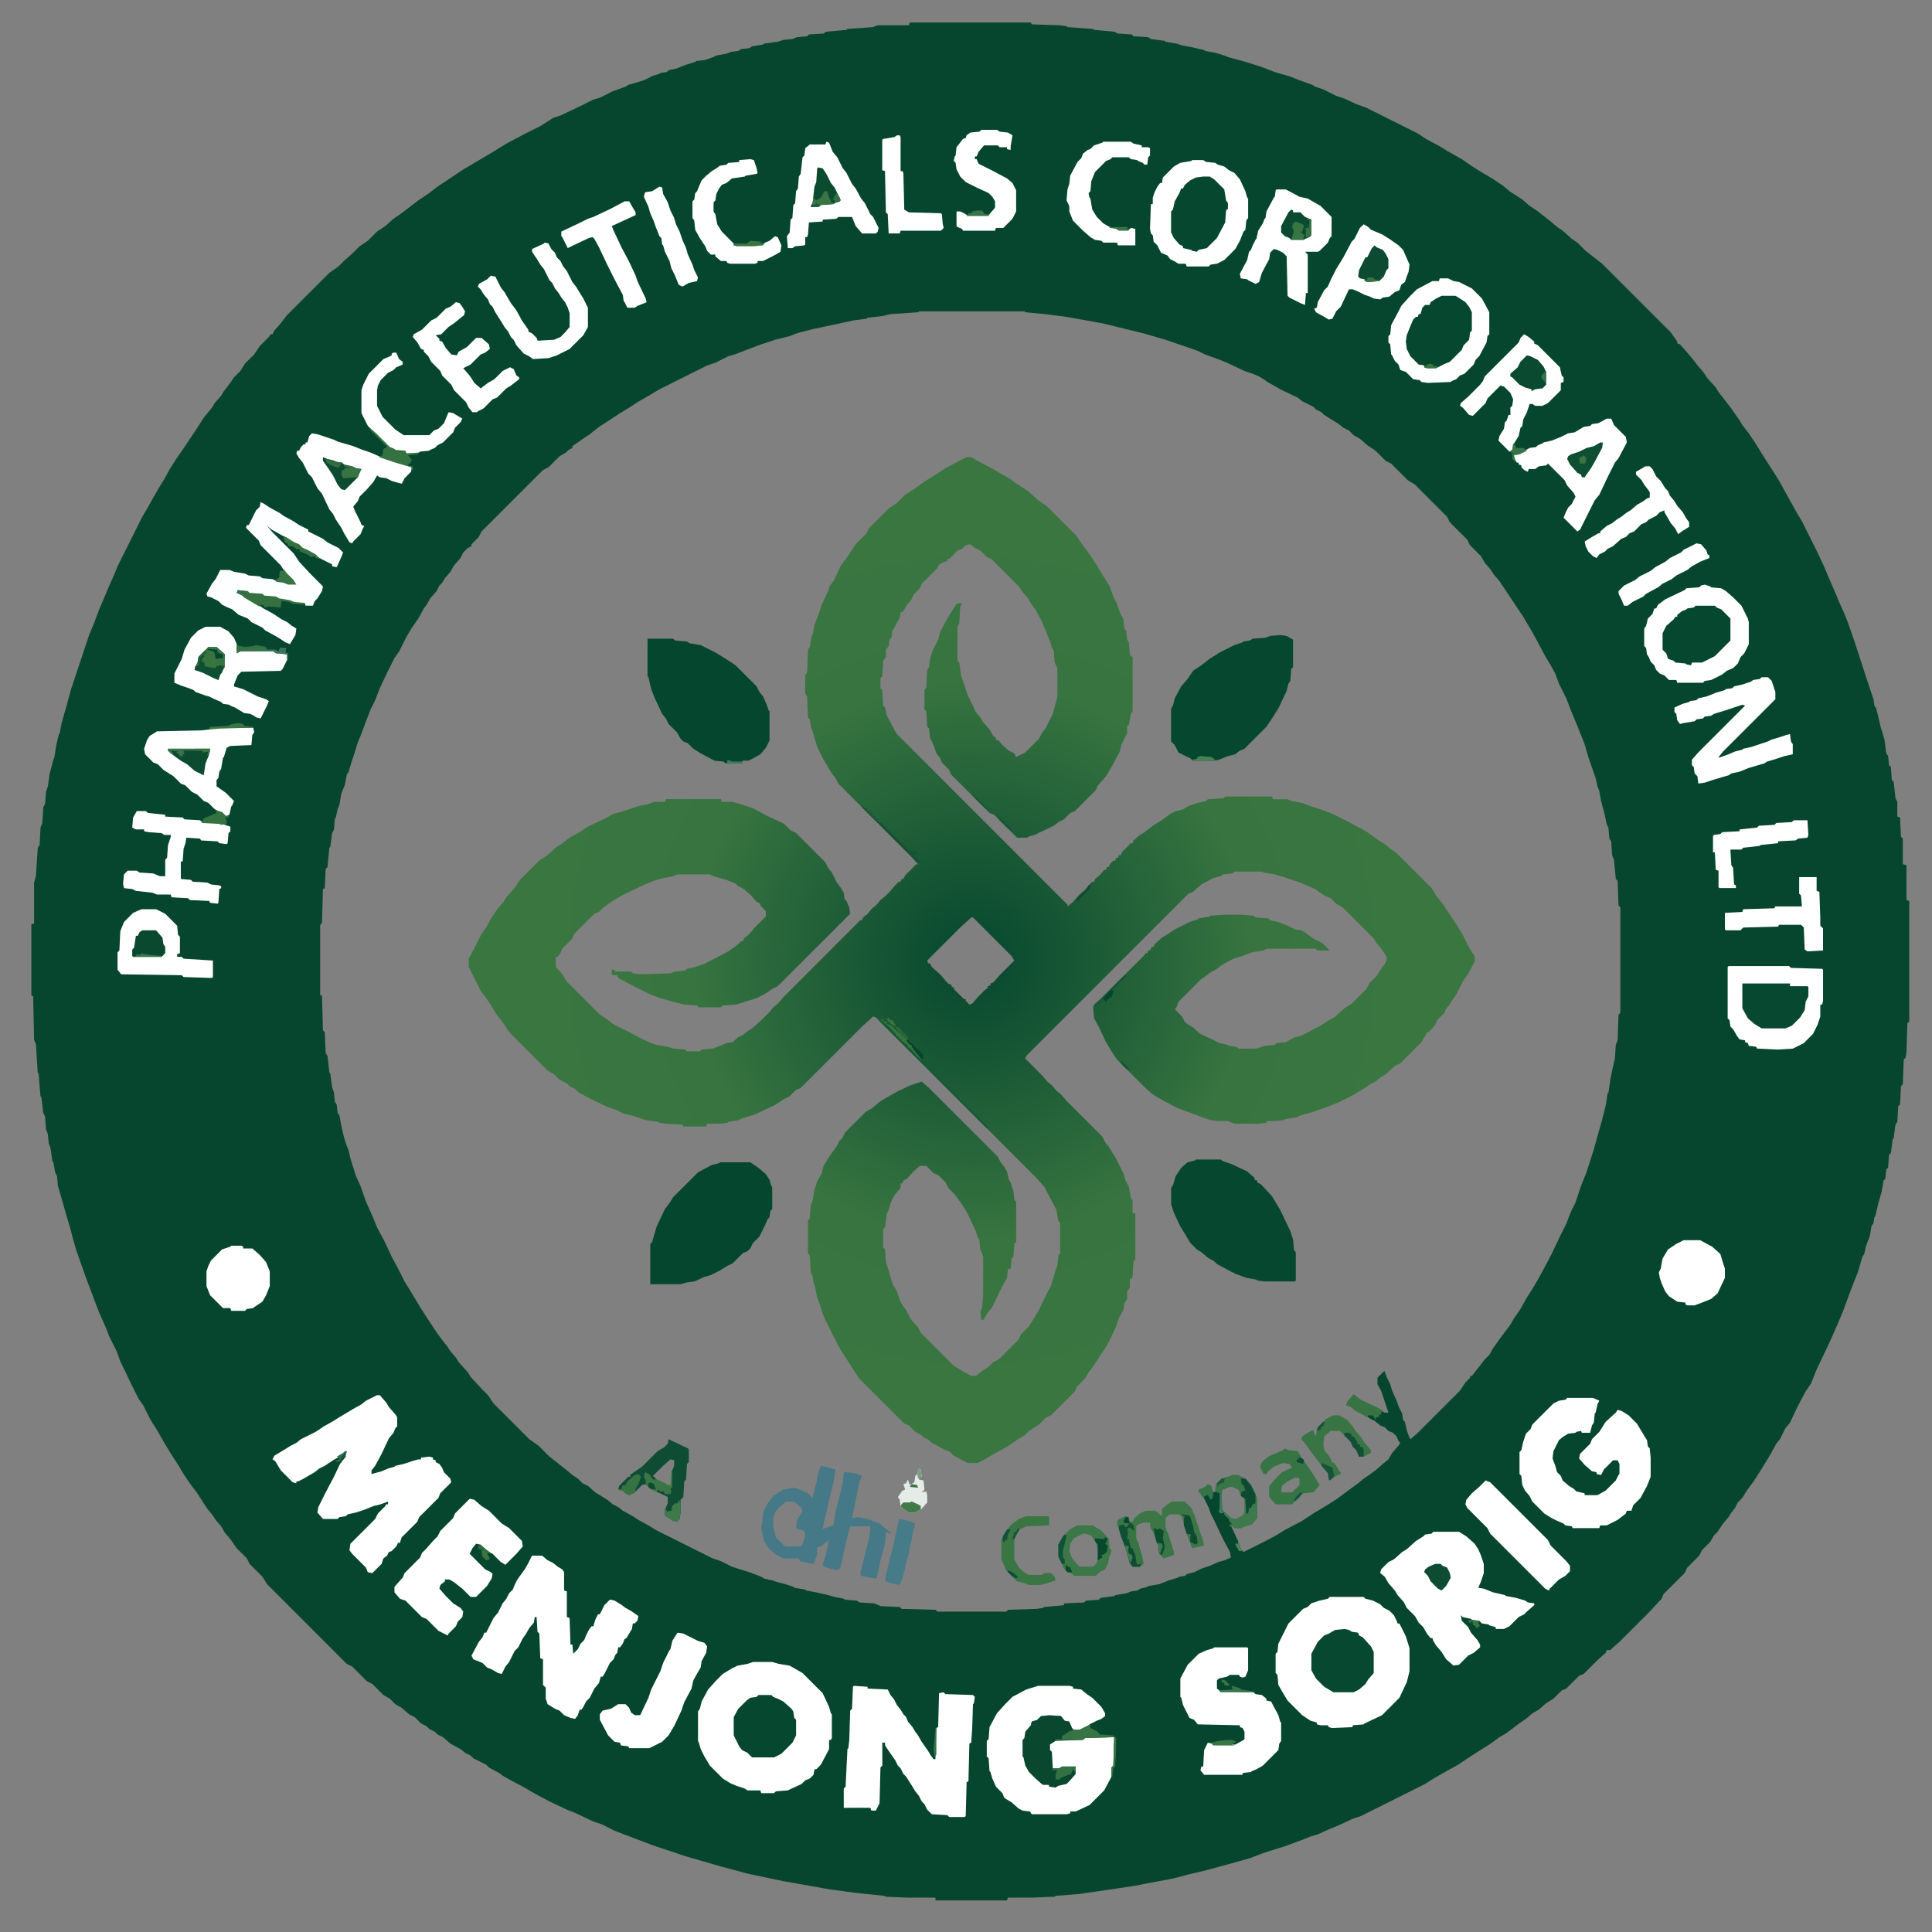 <svg xmlns="http://www.w3.org/2000/svg" xmlns:xlink="http://www.w3.org/1999/xlink" id="Layer_1" data-name="Layer 1" width="100" height="100" viewBox="0 0 100 100"><rect x="0" y="0" width="100" height="100" fill="#808080" stroke="none"/><defs><style>.cls-1{fill:#06462e;}.cls-2{fill:url(#radial-gradient);}.cls-3{fill:#fff;}.cls-4{fill:#06472f;}.cls-5{fill:#05462f;}.cls-6{fill:#fdfeff;}.cls-7{fill:#457987;}.cls-8{fill:#074830;}.cls-9{fill:#09482f;}.cls-10{fill:#074831;}.cls-11{fill:#0f4c34;}.cls-12{fill:#3c7646;}.cls-13{fill:#377443;}.cls-14{fill:#397444;}.cls-15{fill:#3b7747;}.cls-16{fill:#397644;}.cls-17{fill:#467b88;}.cls-18{fill:#3a7547;}.cls-19{fill:#0a4a31;}.cls-20{fill:#0d4a32;}.cls-21{fill:#0a4930;}.cls-22{fill:#e5ebe6;}.cls-23{fill:#377440;}.cls-24{fill:#0b4c31;}.cls-25{fill:#0d4b31;}.cls-26{fill:#0e4e33;}.cls-27{fill:#0d4b32;}.cls-28{fill:#347040;}.cls-29{fill:#377343;}.cls-30{fill:#357241;}.cls-31{fill:#3e784d;}.cls-32{fill:#195835;}.cls-33{fill:#104f34;}.cls-34{fill:#3a7645;}.cls-35{fill:#387543;}.cls-36{fill:#367242;}.cls-37{fill:#38753f;}.cls-38{fill:#397546;}.cls-39{fill:#3e794b;}.cls-40{fill:#357240;}.cls-41{fill:#07482f;}.cls-42{fill:#145233;}.cls-43{fill:#377441;}.cls-44{fill:#377543;}.cls-45{fill:#337145;}.cls-46{fill:#387545;}.cls-47{fill:#3f7a48;}.cls-48{fill:#124f36;}.cls-49{fill:#347141;}.cls-50{fill:#377348;}.cls-51{fill:#115138;}.cls-52{fill:#38744b;}.cls-53{fill:#175735;}.cls-54{fill:#0d4c34;}.cls-55{fill:#387541;}.cls-56{fill:#165439;}.cls-57{fill:#3b755e;}.cls-58{fill:#3a7550;}.cls-59{fill:#316e3f;}.cls-60{fill:#03452e;}.cls-61{fill:#2f6c43;}.cls-62{fill:#357142;}.cls-63{fill:#4a8152;}.cls-64{fill:#3b7648;}.cls-65{fill:#387549;}.cls-66{fill:#135238;}.cls-67{fill:#367445;}.cls-68{fill:#2a673a;}.cls-69{fill:#427b4d;}.cls-70{fill:#175634;}.cls-71{fill:#0b4c30;}.cls-72{fill:#195935;}.cls-73{fill:#337045;}.cls-74{fill:#3e775f;}.cls-75{fill:#0c4b34;}.cls-76{fill:#0f4b34;}.cls-77{fill:#79a17f;}.cls-78{fill:#104e39;}.cls-79{fill:#0a492f;}.cls-80{fill:#37744c;}.cls-81{fill:#185738;}.cls-82{fill:#306d4d;}.cls-83{fill:#437a5a;}.cls-84{fill:#377542;}.cls-85{fill:#4b8255;}.cls-86{fill:#3f794f;}.cls-87{fill:#145239;}.cls-88{fill:#25633e;}.cls-89{fill:#165636;}.cls-90{fill:#316e4e;}.cls-91{fill:#1a593f;}.cls-92{fill:#145534;}.cls-93{fill:#15533e;}</style><radialGradient id="radial-gradient" cx="50.293" cy="49.694" r="26.032" gradientUnits="userSpaceOnUse"><stop offset="0" stop-color="#06462e"></stop><stop offset="0.556" stop-color="#377440"></stop><stop offset="0.885" stop-color="#397640"></stop></radialGradient></defs><path class="cls-1" d="M47.09,1.166h6.265l.047.095,1.471.047.332.048.048.048,1.329.095.047.047,1.044.095.19.095.712.047.095.095.759.047.142.095.712.095.047.047.57.095.285.095.522.095.617.142.047.047.522.095.475.142.237.095.712.19.617.19.427.142.617.237.807.237.475.19.664.237.142.095.427.142.664.332.427.142.617.285.522.19,2.658,1.329.427.285.712.38.38.237.759.427.475.332.522.332.57.332.57.38.332.285.664.427.38.332.427.285.237.19.427.332.332.285.285.19.475.427.285.19.427.427.854.664,3.56,3.56.332.475v.095l.142.047.332.38.285.332.332.427.285.332.19.285.427.475.142.237.664.854.427.617.142.237.332.427.38.57.38.617.427.664.332.522.19.332.285.522.475.854.285.475.759,1.519.38.807.237.57.332.759.237.57.237.522.19.475.332.949.617,1.898.38,1.139.047.332.095.142.095.38.142.617.095.285.095.332.095.712.095.142.048.475.095.095.048.664.095.095.095.854.095.19v.759l.142.047.048.997.095.095v1.329l.19.048v1.804l.142.047v6.265l-.095.048-.048,1.471-.047.332-.095.095-.048,1.281-.095.095-.048.949-.095.095-.048.807-.095.142-.095.712-.048.047-.095.712-.095.095-.048.664-.095.095-.047.475-.095.095-.095.57-.19.664-.142.617-.048.047-.047.332-.095.095-.095.57-.19.475-.095.427-.095.142-.237.807-.19.475-.237.617-.332.902-.237.57-.332.759-.237.522-.57,1.187-.285.712-.285.427-.427.807-.38.807-.237.285-.285.57-.19.237-.285.522-.285.475-.237.38-.332.522-.38.522-.237.38-.237.237-.142.285-.19.237-.142.237-.285.332-.285.427-.19.19-.19.332-.427.427-.142.285-.617.617-.142.285-1.092,1.092-.095.237-.664.712L83.824,84.981l-.38.332-.095.095h-.19l-.047.142-.38.332-.759.759-.237.095-.664.664-.237.095-.427.427-.38.237-.38.332-.332.19-.332.285-.285.19-.759.57-.332.19-.522.38-.38.237-.522.332-.712.475-.427.237-.759.427-.522.332L70.44,93.998l-.427.142-.712.332-.57.237-.522.237-.332.095-.475.19-.902.332-.759.237-.427.142-.617.237-1.187.332-1.044.285-.997.237-.712.19L59.24,97.51l-.475.095-.949.142-1.946.285-1.234.095-.048.047-1.234.048H52.168l-.047.142H48.419v-.142H47.042l-1.187-.048-.095-.047-1.376-.142-1.424-.19-2.42-.427-1.804-.38-1.424-.38-1.804-.522-1.709-.57-1.376-.522-.617-.237-.664-.332-.427-.142-.902-.427-.475-.19-.902-.427-.712-.38-.332-.19-.237-.142L26.35,92.1l-.332-.19-.19-.142-.522-.285-.142-.142-.664-.332-.142-.142-.285-.142-.237-.19-.522-.285-.38-.332-.285-.142-.142-.142-.285-.142-.142-.142-.285-.142-.332-.332-.285-.142-.38-.332-.332-.19-.285-.285-.332-.19-.57-.57-.285-.142-.759-.759-.285-.142L13.82,81.991l-.237-.38-.664-.664-.142-.285-.522-.522-.332-.475-.285-.332-.19-.332-.285-.332-.19-.285-.237-.285-.19-.285-.332-.522-.427-.57-.285-.427-.285-.475-.427-.664-.285-.475-.38-.664-.332-.522-.38-.759-.237-.332-.38-.759L6.226,70.458l-.19-.522-.38-.759-.142-.38-.38-.854-.237-.617L4.47,66.187l-.522-1.471-.19-.664-.095-.38-.237-.807-.38-1.329-.047-.142-.048-.522-.095-.19-.095-.522-.048-.047-.095-.664-.095-.285-.048-.475-.095-.237-.048-.664-.095-.19-.095-.807-.048-.047-.095-1.187-.048-.048L1.86,54.037l-.095-.19-.048-2.278-.095-.048V47.819h.142V45.684l.095-.332L1.955,43.88l.095-.142.047-.902.095-.237L2.24,41.792l.095-.19.048-.617L2.477,40.7l.095-.664.19-.712.047-.095.095-.617.142-.617.048-.048.095-.522.285-.997.19-.712.949-2.848L4.85,32.3l.285-.759.285-.664.237-.57.237-.522.19-.475,1.281-2.563.285-.475.285-.522.332-.57.237-.38.285-.522.332-.522.427-.617.57-.854.427-.664.427-.522.142-.237.332-.38.142-.237.332-.427.19-.285.332-.332.237-.38.475-.475.285-.427.475-.475.095-.142h.095l.095-.19.332-.38.332-.427,2.183-2.183.475-.332.332-.332.38-.332.38-.38.427-.285.475-.475.427-.285.427-.38.285-.19.38-.285.617-.475.57-.38.427-.332,1.282-.854L24.641,8.38l.807-.475.38-.237.475-.285.902-.475.759-.38.522-.332.142-.095.427-.142,1.092-.522.57-.285.332-.095.664-.332.664-.237.142-.095.332-.095.475-.142.475-.237.332-.095.048-.047.332-.048.095-.095.427-.095.475-.19.475-.142.047-.048.427-.048.427-.142.19-.095.522-.095.237-.095.38-.048.142-.095.427-.048L38.926,2.4l.57-.095.048-.048.712-.095.285-.095.475-.048.237-.095.522-.047.095-.095.759-.047.142-.095,1.044-.095.048-.047,1.329-.095.237-.095h1.614Zm.475,14.95-.048.047-1.424.095-.38.095-.807.095-.047.047-.712.095-.427.095-1.566.332-.759.19-.285.095-.237.095-.759.19-.712.237-.759.285-.617.237-.332.095-.664.332-.427.142L34.133,20.15l-.475.285-.664.38-.427.285-.475.285-.427.285-.664.427-.475.38-.285.19-.617.427v.095l-.19.095-.142.142-.332.19-.57.57-.285.142-3.18,3.18-.142.285-.38.38v.095l-.19.095-.237.237-.142.285-.332.38-.19.332-.285.332-.142.237-.142.142-.142.285-.332.38-.19.332-.142.19-.285.522-.332.475-.285.475-.38.759-.237.332-.38.759-.38.807-.237.617-.237.475-.237.617-.285.759-.142.332-.19.617-.142.427-.142.475-.095.142-.095.522-.19.475-.095.57-.095.237-.095.427-.047.048-.048.57-.095.19-.095.712-.048.047-.095.997-.095.095-.048.997-.095.047-.048,1.756-.095.095v3.654h.095l.048,1.804.095.095.048,1.091.095.142.095.854.048.048.095.712.095.285.048.475.095.142.048.427.095.142.095.522.142.617.142.427.095.237.095.427.285.902.237.522.285.807.38.854.19.475.38.712.38.807.38.712.285.57.38.617.427.712.427.664.475.712.285.38.19.237.19.285.285.332.142.237.475.522.142.237.57.617.332.332.285.427,1.851,1.851.475.332.57.57.427.332.475.38.285.237.285.19.237.237.285.142.38.332.617.38.285.237.285.142.237.19.522.285.285.19.522.285.38.237,2.942,1.471.427.142.57.285.427.142.475.142.617.237.142.095.427.095.285.095.38.095.427.142.048.048.57.095.048.048.522.095.617.142.332.095.475.095.047.048.617.047.142.095.759.047.332.142.997.048.095.095,1.756.047.095.095h3.56l.095-.095,1.471-.047.332-.048.048-.047,1.044-.095v-.095l1.044-.047.095-.095.664-.047.095-.095.712-.095.048-.047.57-.095.237-.095.332-.047.142-.095.38-.095.048-.047.57-.095.475-.19.475-.142.048-.047.332-.048.095-.095.38-.095.38-.19.427-.142.427-.19.332-.095.332-.142-.048-.285-.38-.712-.38-.807-.237-.475-.095-.285-.332-.664-.095-.142H62.04v-.142l.285-.047.19-.19.142.048.142.332.142-.047v-.285l.285-.332.475-.142.048-.048h.332l.38.19.237.285.332.664v1.044l-.237.285-.475.142-.048.047h-.38l-.19-.095.095.19.285.617.142.427.142.142,1.234-.617.522-.285.38-.237.902-.475.57-.38.712-.427.522-.332.57-.427.522-.38.285-.237.285-.19.38-.285.38-.332.237-.19.19-.332.332-.38.095-.142-.095-.095-.095-.237-.19-.19-.237-.095-.19-.19-.237-.095-.285-.237-.285-.142-.142-.142-.57-.285-.237-.19-.237-.048.19-.332.237-.19.332.285.807.38.427.237h.19l-.38-1.139-.19-.332v-.332l.332-.332h.047l.095.285.19.38.095.332.237.522.095.285.19.38.047.332.095.095.095.427.095.285.095.19.38-.332,2.183-2.183.285-.427.237-.237v-.095h.095l.664-.854.237-.237.19-.332.332-.475.57-.759.19-.332.332-.475.285-.522.332-.522L79.6,66.234l.285-.522.427-.807.427-.902.332-.664.237-.617.237-.475.285-.854.285-.712.38-1.187.237-.854.19-.664.19-.759.095-.617.047-.048.095-.664.095-.475.142-.617.047-.712.095-.237.047-1.329.095-.095V46.965l-.095-.095-.047-1.281-.095-.095-.095-.997-.095-.237-.048-.712-.095-.142-.048-.57-.095-.19-.095-.475-.19-.712-.095-.522L82.685,40.7l-.095-.427-.38-1.092-.19-.664-.38-.949-.332-.807-.237-.617-.38-.759-.19-.522-.237-.427L79.98,33.961l-.38-.712-.285-.522-.475-.807-1.234-1.851-.285-.332-.19-.285-.285-.332-.19-.332-.57-.57-.142-.285-.902-.902-.142-.285L73.24,25.086l-.38-.237-.854-.854-.285-.142L71.2,23.33l-.427-.285-.38-.332-.332-.19-.237-.237-.285-.142-.237-.19-.759-.475-.142-.142-.285-.142-.142-.142-.57-.285-.237-.19-.807-.38-.759-.427-.19-.142-.237-.142-.332-.142-.427-.142-.902-.427-.475-.19-.664-.237-.38-.19-1.661-.57-1.139-.332-2.136-.522-1.851-.332-1.092-.142L53.07,16.163l-.048-.047ZM63.606,76.96l-.332.142-.048.095v.902l.38.427.237.142.285-.047.332-.332v-.664l-.237-.237-.095-.285-.332-.142Z"></path><path class="cls-2" d="M50.032,23.662H50.27l.237.142.807.427.332.19.237.142.427.237.237.19.664.427.522.475.427.285,1.566,1.566.285.427.285.38.475.712.285.475.38.617.19.522.19.38.142.427.19.38.048.475.095.095.048.475.095.142.048.664.142.095v2.8l-.095.142-.095.57-.095.047v.38l-.285.57-.095.38-.38.712-.19.332-.142.237-.332.38-.095.095-.095.237-1.091,1.092-.237.095-.332.332-.285.142-.237.19-.807.38-.19.095-.332.095-.048.048h-.522L51.456,42.172l-.237-.095-1.993-1.993-.095-.237-.38-.38-.095-.237-.19-.237-.142-.427-.19-.38-.047-.475-.095-.095-.047-.807-.095-.095v-.997l.095-.142.047-.902.095-.142.047-.427.142-.427.285-.57.095-.38.38-.712.142-.237.332-.522.285-.048-.095.19-.047.854-.095.19v1.756l.095.095.095.712.095.237.237.712.427.902.237.285.142.237.332.38.19.332.142.095V38.28l.142.048.19.237.332.285.285.142.095.19.475-.237.712-.712.142-.285.19-.237.38-.759.19-.712.048-.19V34.578l-.142-.285-.047-.617-.095-.142-.095-.332-.237-.57-.19-.475-.332-.617-.19-.237-.19-.332-.285-.332-.19-.285L51.314,28.93l-.237-.095-.332-.332-.285-.142-.237-.19-.237.047-.19.19-.237.095-.427.427h-.095v.095l-.237.095-.19.095-.095.19-.807.807-.095.237-.332.332-.095.237-.237.285-.142.237-.095.142h-.095l-.048.285-.332.617-.048.047-.047.38-.095.095-.048.332-.142.19v.38l-.142.19-.047.807L45.571,35.1v.522l.095.095.047.807.095.095.095.427.38.712.142.237,8.828,8.828v.095l.285-.237.332-.38.285-.237.19-.237.19-.19h.095l.048-.142.237-.19.237-.285h.095l.048-.142h.095l.047-.142.19-.19h.095l.048-.142h.095l.047-.142h.095l.095-.19.427-.427h.095l.048-.142.332-.285.237-.142.427-.332.522-.332.38-.285.285-.142.38-.095.332-.19.427-.142.427-.095.095-.095.807-.047.095-.095h2.421l.048.142h.759l.19.095.57.095.475.19.475.142.617.237.759.38.712.38.332.19.522.38.38.237.285.237.285.19,1.851,1.851.237.38.332.427.759,1.139.285.475.38.759.237.332v.285l-.38.712-.19.237-.38.759-.237.332-.142.237-.142.142-.095.237-.38.38-.095.237-.332.38h-.095l-.095.19-.19.332L72.481,55.033l-.285.142-.475.427-.237.142-.285.237-.285.142-.427.285-.475.285-.759.38-.617.237-.664.237-.664.19-.19.095-.617.095-.048.047-.475.048h-.427v.095l-.427.048h-1.234l-.237-.095-.095-.048h-.522l-.38-.048-.427-.142-.617-.237-.664-.237-.712-.38-.332-.19-.237-.142-.38-.332-1.471-1.471-.285-.427-.285-.475-.38-.807-.237-.427-.047-.57.047-.142.38-.332L59.24,49.433l.048-.095h.095l.048-.142h.095l.095-.19h.095l.048-.142.38-.332.237-.142.427-.285.759-.38.427-.142.048-.047.57-.095.048-.048.759-.048h.807l.664.048.095.095.664.048.095.095.427.095.475.19.38.19.332.048.237.142.38.285.475.237.332.332v.048h-.617l-.048-.095H65.599l-.237.095-.57.095-.475.19-.475.142-.617.332-.237.19-.332.19-.522.38-1.139,1.139-.095.285-.095.095.38.38.142.285.19.142.237.142.38.332.807.38.19.095.237.047.285.095.332.047.142.095H65.03l.427-.142.522-.048.095-.095.475-.048.427-.237.38-.095.712-.38.285-.142.427-.285.285-.142.522-.475.38-.237.759-.759.142-.285.38-.38.332-.522.095-.095.095-.237V49.528l-.237-.38-.285-.332-.142-.237L69.491,46.965l-.332-.19-.285-.285-.332-.142-.285-.19-.19-.142-.759-.332-.854-.285-.475-.142-.57-.095-.095-.048H63.891l-.095.095-.475.048-.142.095-.38.095-.617.332-.427.38-.237.095-8.4,8.4-.048.142.902.902.237.285.237.19.237.285.237.19.332.38L57.056,58.83l.142.285.19.237.142.237.237.38.38.759.095.332.19.38.095.522.095.19v.617l.142.048V65.19l-.095.095-.048.759-.047.142H58.48v.475l-.142.19v.38l-.142.237-.048.332-.237.427-.142.427-.427.902-.237.38-.142.19-.142.237-.285.427-.19.237-.19.332-.427.427-.095.237-1.234,1.234-.237.095-.38.38-.522.332-.237.237-.332.19-.475.332-.759.427-.332.19-.237.142-.285.142H50.08l-.712-.38-.19-.19-.332-.142-.617-.332-.142-.142-.285-.142-.142-.142-.285-.142-.332-.332-.237-.095L44.479,71.36l-.285-.427-.237-.38-.285-.427-.285-.475-.664-1.329L42.581,67.99l-.19-.617-.095-.19-.095-.522-.095-.285-.048-.332-.095-.19L41.916,65l-.095-.142V63.197l.095-.142.048-.664.095-.237.095-.57.142-.427.237-.427.095-.38.285-.475.38-.522.142-.285.19-.19L43.72,58.64l1.092-1.092.332-.19.332-.285.285-.19.759-.427.617-.285.57-.19.38.332,3.56,3.56.142.285.19.237.142.237.095.427.095.142.095.332.048.095.048.475.095.095v2.088l-.095.095-.048.664-.095.095-.048.522-.142.048-.047.427-.38.712-.38.807-.237.285-.237.38h-.095l-.048-.427.095-.237.047-.664V65.047l-.095-.285-.048-.048-.047-.522-.095-.142-.095-.332-.427-.902-.285-.475-.38-.522-.332-.332-.142-.285-.38-.38-.237-.095-.38-.38h-.332l-.332.285-.332.38-.19.095-.048.142h-.095v.237L46.33,61.82l-.142.237-.095.237-.095.332-.095.19-.095.712-.095.095v.949l.095.095.047.664.142.427.19.664.237.427.142.427.142.285.19.237.237.475.38.427.142.285,1.709,1.709.475.285.427.237h.237l.38-.285.285-.19.237-.237.285-.142,1.044-1.044.095-.237.427-.427.237-.38.285-.475.38-.807.237-.427.237-.807.095-.237L54.778,65l.095-.142V63.291l-.095-.095-.095-.57-.38-.712-.237-.475-.427-.475L45.334,52.66l-.142-.048-.57.522-3.18,3.18-.237.095-.332.332-.285.142-.427.285-1.092.522-.332.095-.427.142-.047.047-.57.095-.048.047-.38.048H36.601l-.048.142H35.367l-.048-.095-.854-.047-.332-.048-.047-.047-.664-.095-.712-.237-.427-.095-.38-.19-.427-.142-.807-.38-.712-.38-.19-.19-.237-.095-.19-.19-.38-.19-.285-.285-.332-.19-1.898-1.898-.19-.237-.142-.237-.332-.427-.19-.285-.142-.237-.285-.427-.285-.38-.617-1.234v-.427l.427-.807.237-.475.237-.332.285-.522.332-.475.285-.332.142-.237.427-.475.285-.427.997-.997.427-.285.475-.427.237-.142.427-.332.522-.285.427-.285.902-.427.427-.237.38-.095.854-.285.617-.142.237-.095h.57l.048-.142h2.848l.047.142h.57l.617.19.427.142.712.38.902.427.332.332.285.142L42.723,44.64l.142.285.19.237.237.475.237.332.142.237.047.332.095.095.142.332.048.332-3.749,3.749-.285.142-.427.285-.38.19-.617.19-.427.142-.712.048-.095.095H36.174l-.095-.095-.664-.048-.57-.142-.664-.19-.522-.19-.759-.38-.902-.475-.047-.142h-.237l-.048-.047v-.237h.142v.095h.854l.095.095.427.048,1.519-.048.237-.095.522-.048.095-.095.427-.095.427-.142.759-.38.522-.285.475-.332.19-.19h.095l.048-.142.237-.19.332-.38.57-.57V47.155l-.285-.285v-.095l-.19-.095-.285-.332-.38-.332-.285-.142-.142-.142-.475-.19-.664-.19-.19-.095H35.082l-.237.095-.522.095-.475.142-.475.19-1.187.57-.475.285-.475.332-.237.237-.237.095-1.044,1.044-.095.237-.522.522-.095.237-.142.19H28.77V50.05l.332.38.237.38,1.709,1.709.38.237.285.237.759.38.807.427.427.19.285.095.57.095.285.095.617.048.095.095h.664l.095-.095.57-.048.38-.142.237-.095.048-.047.38-.048.237-.237.285-.142.237-.19.237-.142.475-.427.427-.427.19-.237.237-.19.332-.38L44.527,47.63h.095l.047-.142.237-.19.19-.237.285-.237.19-.237.237-.19.237-.237.285-.332.19-.19h.095l.048-.142h.095l.095-.19.57-.57h.095l-.332-.38L43.388,40.558l-.142-.285-.19-.237-.427-.712-.332-.664-.237-.807-.095-.237-.048-.38-.095-.095-.048-1.092-.095-.142v-.949l.095-.142.048-1.187.095-.142.095-.57.048-.048.095-.522.237-.617.142-.427.332-.712.095-.285.19-.237.38-.807.285-.38.475-.712.57-.57.095-.237L45.998,26.32l.427-.285.427-.427.522-.332.522-.38.617-.38.427-.285.807-.427ZM50.27,47.487l-.57.522-1.709,1.709.048.142h.095l.095.19.475.427.237.285.19.19h.095l.048.142h.095v.095l.522.522h.095v.095l.19.19.142-.047.332-.38.332-.332.142-.095v-.095l.142-.047v-.095l.142-.048.332-.38.759-.759-.142-.237-1.993-1.993Z"></path><path class="cls-3" d="M68.826,82.655h1.756l.095.095.38.095.38.19.19.19.285.142.237.237.142.285.048.142h.095l.332.664.19.617V86.5l-.142.57-.38.807-.902.902-.902.427-.048.048L70.013,89.3v.095l-1.092.047-.142-.047-.048-.095h-.38l-.19-.047v-.095l-.332-.095-.427-.285-.759-.759-.285-.475-.19-.332-.047-.522-.095-.095v-.997l.095-.095.047-.427.522-1.044.759-.759.237-.095.19-.19.427-.142.427-.095Z"></path><path class="cls-3" d="M38.974,86.025h.997l.332.095.57.095.664.38,1.044,1.044.332.712.095.332.048.047v1.234l-.048.095h-.095v.475l-.427.807-.237.237h-.095l-.047.285-.19.19-.237.095-.19.19-.617.285-.095.047-.617.048-.095.095h-.664l-.047-.142h-.664l-.142-.095-.427-.142-.332-.142-.38-.237-.664-.664-.285-.475-.19-.38-.095-.332-.047-.095V88.588l.095-.142.095-.38.332-.617.427-.475.332-.332.475-.285.285-.142.522-.095Z"></path><path class="cls-3" d="M19.515,72.214h.142l.332.38.142.237.332.38.095.142v.475l-.095.095-.095.237-.237.285-.38.807-.332.617-.19.237v.19l.522-.142.332-.142.332-.095.048-.047.427-.095.427-.142.332-.095h.142v-.095l.427-.047.19.047v.095l.142.047v.095l.19.095.142.19.095.237.332.332.047.19-.57.57-.095.237-.997.997-.095.237-.807.807-.095.285h-.095l-.095.19-.237.237-.142.047-.095.19-.19.142-.095.285-.475.475-.237-.047-.095-.237-.712-.712-.142-.19.048-.332L19.42,78.621l.142-.285.38-.38.048-.095h.095v-.142l-.38.142-.38.095-.475.19-.427.142-.427.095-.095.095-.332.048-.095.095h-.759L16.43,78.289l.048-.285.38-.759.427-.807.38-.807.237-.332.048-.19-.38.285-.332.19-.427.285-.285.142-.237.19-.332.19-.237.142-.285.142h-.095V76.77l-.19-.047-.617-.617-.285-.475-.142-.095.095-.19.475-.285.38-.237.285-.142.237-.19.759-.38.427-.285L17.19,73.59l.38-.237.712-.427.427-.237.237-.19Z"></path><path class="cls-3" d="M27.536,80.52h.522l.285.237.285.142.237.19.237.142.095.142v.949l.142.047v1.329l.142.048.048,1.376h.095l.048.475.237-.237.142-.285.19-.19.095-.237.142-.285.142-.19h.095l.095-.332.142-.285h.095l.237-.475.285-.285.237.047.38.237.19.142.332.19.332.237-.047.237-.142.142h-.095l-.048.285-.285.475-.095.048-.095.237-.142.19h-.095L31.95,85.55l-.095.095-.095.237-.19.19-.285.57-.095.142h-.095l-.095.332-.237.285-.237.475-.19.19-.142.285-.095.142H30.004l-.095.285-.142.19-.237-.047-.332-.142L28.96,88.54l-.237-.095-.38-.237-.095-.285v-.57l-.142-.142V85.883l-.142-.048-.048-1.281-.095-.095-.047-.759h-.095l-.047.285-.237.285-.19.332-.142.19-.237.475-.19.19-.285.57-.19.237-.19.38-.19-.048-.332-.19-.237-.095-.237-.237-.475-.19-.095-.19.38-.712.19-.237.095-.237h.095l.38-.759.237-.285.237-.475.19-.237.142-.285.19-.19.095-.237.142-.285.38-.522.19-.332Z"></path><path class="cls-3" d="M44.195,87.259l.712.047v.095l1.044.048.142.285.19.237.142.285.19.237.142.237.142.142.095.237.237.285.142.237.142.19.19.332.332.475.142.237.142.19h.095l.047-1.614.095-.047.047-1.756.237-.047.095.095,1.424.048.095.095-.048.332-.047.048L50.317,89.537l-.048.664-.095.048-.047,1.946-.095.048-.047,1.756-.048.048h-.807l-.095-.095-.807-.048-.237-.237-.142-.285-.142-.142-.142-.285-.19-.237-.142-.237L46.9,91.957l-.142-.142-.142-.285-.142-.142-.142-.285-.332-.475-.19-.285v-.142h-.142V91.388l-.095.095-.048,1.851-.19.38h-.237l-.048-.142H43.673v-.997l.095-.095.095-1.946.048-.047.047-.427.048-1.519.095-.095.048-1.139Z"></path><path class="cls-4" d="M61.897,60.017h1.281l.142.095.427.142.807.38.38.332v.095l.142.047v.095l.19.095.57.617.427.712.522,1.091.142.427.048.57.095.095v1.471l-.048.048H65.457l-.38-.048L65.03,66.234l-.522-.095-.522-.19-.285-.142-.712-.38-.142-.142-.332-.19-.332-.285-.237-.142-.332-.332-.285-.475-.237-.38-.332-.712-.142-.427V61.488l.095-.142.142-.475.285-.427.332-.285.38-.095Z"></path><path class="cls-4" d="M66.264,32.869l.332.048.332.19v1.424l-.095.095-.048.617-.095.142-.095.38-.427.902-.332.522-.285.427-1.139,1.139-.237.095-.237.19-.38.095-.475.19-.237.048h-1.139l-.048-.095-.664-.332-.19-.38-.19-.19V36.666l.095-.142.095-.38.332-.617.332-.38.285-.427.427-.285.427-.332.522-.332.759-.38.427-.142.047-.047.332-.048.142-.095.664-.048.237-.095Z"></path><path class="cls-5" d="M33.516,33.059h1.329l.095.095.617.048.142.095.57.095.759.38.617.38.427.285,1.092,1.092.142.285.19.237.19.427.095.285.048.047v1.519l-.19.38-.285.332-.332.19-.285.142h-.285l-.047.142H37.55l-.095-.095-.475-.048-.712-.38-.38-.237-.285-.285-.237-.095-.142-.142-.19-.332-.427-.427-.142-.285-.19-.237-.38-.807-.19-.475-.142-.617-.048-.047Z"></path><path class="cls-5" d="M37.265,60.159h1.566l.427.285.38.332.19.285.095.332.047.047V62.58l-.095.095-.047.332-.095.095-.142.332-.285.57-.332.332-.142.285-.142.142-.237.095-.522.522-.285.142-.38.237-.475.237-.332.095-.522.237-.38.047-.332.095H33.658V64.383l.095-.095.237-.807.427-.902.285-.38.142-.237,1.282-1.281.712-.38.38-.095Z"></path><path class="cls-3" d="M81.119,72.356h1.329l.332.142-.095.19-.095.427-.048.047-.047.475L82.4,73.78l-.095.38h-.427l-.048-.095-.237.047-.047.048-.38.048-.237.142-.237.19-.285.57-.047.38.142.38.095.332.19.19.095.237.332.285.237.142.142.142.427.095v.095h.664l.427-.237.522-.522.142-.285.048-.048v-.522l-.095-.19h-.237l-.475.475-.142.285-.237-.048v-.095L82.4,76.153l-.38-.332-.285-.332.048-.237.522-.522.095-.237.38-.38.332-.522.522-.475.095-.142.19.048.38.237.427.427.427.712.095.142.047.332.095.095.047.475v.997l-.19.475-.332.617-.38.38-.095.285h-.237l-.048.142-.427.332-.57.285h-.332l-.048.142H81.403l-.048-.095-.332-.048-.095-.095-.332-.142-.285-.142-.38-.237-.617-.617-.142-.285-.237-.285-.142-.285-.048-.475-.095-.095v-1.139l.095-.095.095-.427.142-.427L79.22,73.97l.095-.237,1.092-1.092.285-.142.332-.048Z"></path><path class="cls-3" d="M53.734,87.259h1.614l.19.047v.095l.427.048.285.237.285.19.475.475.19.332v.142l-.19.142-.237.095-.285.142-.285.237-.332.142h-.285l-.19-.19-.047-.285h-.237l-.19-.19v-.095h-.617l-.427.048-.237.237h-.237l-.047.285-.237.237-.048.332-.095.095v.854l.095.142.048.332.285.427.475.475.427.095V92.48h.332l.237-.142.332-.048.38-.38.095-.475-.712.047-.142.095h-.332L54.446,91.53l-.047-.854-.095-.095v-.285l.332-.237,1.424-.047.095-.095h1.519V91.388l-.095.095-.047.475-.38.712-.759.759-.712.332h-.285v.095l-.19.048H53.402l-.095-.142-.38-.047-.19-.095-.38-.332-.237-.142-.142-.095-.095-.237L51.551,92.48l-.19-.427-.095-.332-.048-.047-.047-.664-.095-.095v-.807l.095-.095.047-.617.38-.712.427-.475.38-.38.712-.38Z"></path><path class="cls-3" d="M74.19,79.286h1.329l.38.237.427.38.19.285.142.332.142.427v.475l-.142.427-.142.332.285.048.475.19.617.142.048.047.522.095.475.142.142.095.332.047v.095l-.38.332-.142.142-.285.142-.475.475-.285.142h-.427v-.095l-.332-.095-.048-.048-.332-.047-.095-.095-.427-.095-.048-.047-.427-.095-.095-.095.048.285.332.332.142.285.332.38.142.237v.142l-.332.285-.285.142-.475.475-.285.047-.38-.332-.237-.38-.285-.332-.142-.237-.047-.142h-.095l-.19-.237-.19-.332-.237-.237-.19-.332-.427-.427-.142-.285-.332-.38-.142-.237-.332-.38-.19-.332-.237-.19.048-.19.38-.38.285-.142.427-.38.237-.142.475-.427.38-.237.095-.095.332-.048Z"></path><path class="cls-3" d="M61.708,8.285h.57l.142.095.475.048.142.095.332.095.237.19.285.142.285.332.285.617.095.332.047.047v.997l-.095.142-.047.475-.095.095-.19.475-.237.427-.57.57-.38.19-.332.048-.095.095H61.423l-.048-.142h-.38l-.237-.142-.19-.095-.142-.19-.332-.142-.19-.38-.19-.19-.047-.332-.095-.095-.048-.237.048-1.281h.095v-.332l.095-.285.142-.285.142-.19h.095l.047-.285.57-.57.332-.19.57-.095Z"></path><path class="cls-3" d="M88.238,30.259l.285.095.048.048.522.048.237.142.38.332.427.427.332.664.048.19v1.139l-.237.475-.19.19-.142.332-.237.237-.332.142-.237.19-.57.285-.332.048-.095.095H86.814l-.048-.142h-.38l-.237-.237-.237-.095-.19-.19-.095-.237-.19-.19-.095-.237-.095-.142L85.2,33.534l-.095-.095v-.902l.095-.142.095-.38.237-.237.095-.285h.095l.095-.19.38-.285.997-.475.095-.095.664-.048.095-.095Z"></path><path class="cls-3" d="M74.522,14.407h.427l.285.142.285.047.664.332.522.522.38.712v1.139l-.095.095-.048.332-.38.712-.19.19-.095.237-.475.475-.237.095-.19.19-.237.095-.047.048-1.187.048-.332-.048-.095-.095-.332-.048-.38-.38-.285-.095-.095-.285-.19-.19-.142-.285-.047-.048-.048-.522L71.864,17.73v-.332l.095-.095.048-.475.38-.712.142-.285.427-.475.38-.38.807-.427h.332Z"></path><path class="cls-3" d="M62.846,85.266h1.709l.047.048v1.139l-.142.332-.142.047-.142-.047-.048-.095h-.475l-.142.095-.427.095-.095.095v.427l.19.142,1.709.048.095.095.332.048.237.19v.095l.237.048.38.712.095.332.047.048v.949l-.095.142-.048.332-.807.807-.332.19-.237.095-.048.047-.427.048v.095H62.325l-.19-.237.048-.19h.095l.048-.854.19-.38.237.048.048.047h1.139l.427-.237.048-.047v-.38l-.095-.19-.142-.047V89.3l-2.183-.047-.19-.237-.237-.095-.332-.664-.095-.38-.047-.047v-.949l.38-.712.57-.57.427-.19.332-.095Z"></path><path class="cls-3" d="M24.309,77.577l.237.047.38.332.38.237.664.664.38.237.664.664.047.285-.332.38-.57.57-.237-.142-.427-.427-.285-.142-.332-.332-.237-.048-.19.237-.142.285.807.807.285.142.095.095-.048.237-.237.38-.57.57h-.285l-.427-.427-.427-.332-.237-.142h-.237v.095l-.237.19-.047.19.332.38.38.38.38.237.142.19-.047.285-.237.237-.095.237-.38.38-.048.095-.475-.237-.617-.617-.237-.095-.854-.854-.285-.095-.285-.332v-.285l.332-.38.095-.095.095-.237.807-.807.095-.237.237-.237.332-.38.237-.237.142-.285.664-.664.095-.237Z"></path><path class="cls-3" d="M89.472,50.003h3.132l.095.095,1.614.048.048.048v1.614l-.048.19h-.095v.617l-.142.427-.237.475-.475.475-.57.285-.807.048L90.943,54.274l-.047-.095-.38-.047-.048-.142-.142-.048v-.095l-.285-.048-.142-.19-.19-.332-.142-.142-.048-.332-.095-.095V50.05Z"></path><path class="cls-6" d="M13.488,25.988l.19.095.285.19.522.285.19.142.522.285.285.19.475.237v.095l.759.38.237.19.57.285.237.237-.095.237-.237.522L17.19,29.31V29.215l-.759-.38-.237-.19-.57-.285-.19-.19-.332-.142-.285-.19-.332-.19-.427-.237-.237-.19.285.332,1.092,1.092.285.427.57.617.664.664-.048.237-.237.38-.142.142-.095.237h-.38l-.048-.142h-.522l-.427-.142-.38-.048-.142-.095-.617-.048-.095-.095-.664-.048-.095-.095-.522-.048v.095l.237.095.285.237.475.237.332.237.522.285.427.285.285.142.237.19.237.142-.048.332-.285.475-.237-.095-.285-.19-.237-.142-.522-.285-.142-.142-.57-.285-.19-.19-.475-.19-.332-.285-.237-.095-.285-.142-.19-.19-.38-.19-.19-.048-.048-.142.285-.522.19-.237L11.4,29.5h.475l.237.095.57.095.19.095.57.048.142.095.522.048.19.095.57.095.048.048h.38l-.522-.57-.237-.38-1.044-1.044-.095-.237-.664-.664.048-.142h.095l.38-.759.19-.19Z"></path><path class="cls-7" d="M42.486,75.868l.759.19-.095.617-.285,1.187-.095.475-.095.332-.095.475.522-.19.048-.048.095-.664.19-.712.19-.807.048-.475.047-.048.522.048.38.142-.142.332-.19.949-.19.902.332-.047.475.095.617.237.332.285.285.19-.095.047-.19-.095-.047.617-.237.854-.095.475-.095.427-.047.048-.332-.048-.427-.095-.048-.142.475-1.898.048-.522H44.005l-.19.712-.332,1.471-.19.095-.664-.19-.047-.142.142-.38.142-.664.048-.19-.427.332-.19.047v.38l-.19.475-.285-.047-.427-.095-.048-.142H40.54l-.427-.237-.285-.237-.285-.427-.095-.475-.048-.19.048-.285.047-.522.237-.475.285-.38.522-.332.522-.095.237.048.522.237.237.237.19-.759.095-.475Zm-1.803,1.851-.38.332-.19.237-.095.285v.427l.142.57.427.427.095.048h.712l.142-.095.142-.475-.047-.237-.332-.095-.095-.047.048-.427.285-.427-.047-.19-.332-.285-.095-.048Z"></path><path class="cls-3" d="M91.18,35.053h.332l.19.19.19.57v.38L89.187,38.897l-.19.237-.047.095.522-.19.332-.142.38-.095.047-.048.427-.095.854-.285.19-.095.332-.095.427-.142.19-.047.047.38.095.142v.522l-.427.095-.427.142-.475.142-.142.095-.332.095-.475.142-.475.19-.427.095-.142.095-.332.095-.475.142-.427.142-.332.047-.048-.38-.142-.142-.047-.332-.095-.095V39.324l.332-.38,2.42-2.421-.142-.048-.854.285-.617.19-.142.095-.332.047-.095.095-.332.048-.095.095-.57.095-.19.048-.142-.19-.048-.332-.095-.095v-.237l.427-.19.332-.095.047-.047.332-.048.095-.095.427-.095.475-.19.475-.142.048-.048.332-.048.095-.095.427-.095.427-.142.142-.095.332-.048Z"></path><path class="cls-3" d="M66.074,9.804h.475l.712.38.427.095.664.38.57.57v.997l-.095.095-.095.237-.427.427-.095.047h-.664l.142.142v1.993h-.095l-.047.617-.237-.095-.57-.285-.095-.095-.047-2.041-.19-.19-.285-.142-.19-.047-.19.19-.048.332-.38.712-.142.475-.19.095-.38-.19-.047-.048-.332-.047-.048-.237.38-.712.095-.427.095-.095.095-.237.142-.285.048-.048.095-.427.237-.38.095-.237.048-.048.048-.332.38-.712.048-.048.048-.332Z"></path><path class="cls-3" d="M83.16,21.669h.237l.142.332.617.617.048.285-.427.807-.19.237-.38.759-.427.902-.237.285-.759,1.519-.142.095-.712-.712.095-.237.142-.285.19-.19.19-.38-.095-.19-.332-.38-.142-.285-.854-.854-.095.095-.38.047-.19.142h-.332l-.048.142-.19-.095-.142-.142v-.095l-.142-.048v-.095h-.095l-.19-.237.047-.19.38-.095.427-.237.332-.047.095-.095.237-.095.048-.047.427-.095.475-.19.38-.19.332-.048.475-.285.332-.048.095-.095.332-.048Z"></path><path class="cls-3" d="M10.64,32.442H11.4l.427.237.285.332.142.332v.475l.19-.142h1.708l.142.095.57.095v.285l-.237.475-.095.095-2.041.048-.19.19-.19.475v.095l.475.142.759.38.427.142.142.095-.095.237-.332.664-.19-.047-.332-.19-.332-.047-.475-.285-.237-.095-.048-.048-.332-.047-.095-.095-.332-.142-.285-.142-.19-.048-.522-.19-.095-.095-.237-.095L9.359,35.48l-.332-.142v-.475l.38-.759.142-.475.332-.617.38-.38Z"></path><path class="cls-3" d="M35.082,84.506l.285.047.759.38.332.095.142.19-.048.332-.237.427-.048.332-.142.237-.237.427-.095.427-.38.712-.142.427-.38.807-.285.475-.332.332-.664.332H32.567l-.047-.095-.38-.047-.048-.142-.285-.048-.332-.332-.427-.807V88.73l.142-.19.427-.095.38-.237h.38l.19.19.095.237.19.142h.285l.427-.902.142-.427.475-.949.142-.427.332-.664.048-.048.095-.427.237-.38Z"></path><path class="cls-3" d="M16.146,22.428l.285.047.854.285.19.095.332.095.475.142.475.19.427.142.427.19.807.237.475.19.427.142-.047.237-.332.332-.142.285-.19-.048-.332-.095-.285-.142-.332-.047-.142-.095-.19.332-.332.38-.38.38-.095.237-.237.285.095.237.285.57.047.142.142.048-.095.19-.095.237-.38.38-.048.095-.142-.047-.285-.475-.142-.285-.285-.427-.142-.285-.19-.237-.38-.807-.237-.285-.285-.57-.19-.19-.285-.57-.19-.237-.142-.237.047-.142h.095l.095-.19.142-.142h.095v-.095h.095l.095-.332Z"></path><path class="cls-3" d="M11.352,37.663h1.756l.048.237-.095.142-.048.522-1.092.047-.19.095-.142.475-.048.047-.095.57-.095.142-.048.332-.095.095V40.7l.475.332.427.427-.095.237-.047.047-.095.427-.19.095L11.4,42.029l-.285-.142-.332-.332-.237-.095-.332-.332-.285-.142-.332-.332-.237-.095-.38-.38-.522-.332-.285-.285-.237-.095-.427-.427L7.46,38.755l.142-.427.142-.237.237-.142.142-.095,2.278-.048.427-.047.048-.048Z"></path><path class="cls-3" d="M42.771,7.336l.142.048.19.475.237.285.285.57.19.237.285.57.19.237.285.522.19.237.285.57.142.142.285.57-.047.19-.095.095h-.712l-.332-.38-.19-.475h-.712l-.095.095-.712.047v.095l-.712.048-.048.617-.048.142h-.095v.38l-.047.047-.475.048-.142.095h-.237l-.048-.617.142-.19L40.92,11.37l.095-.095.047-.664.095-.095.047-.617L41.3,9.756l.048-.617.095-.142.095-.854.095-.095.047-.38.237-.19h.807Z"></path><path class="cls-3" d="M78.888,17.302l.237.142.285.237v.095l.19.095,1.139,1.139.095.427.095.095V19.77l-.142.048v.38l-.664.664-.285.142h-.38l-.142-.095h-.142l-.142.427-.19.38-.047.332-.095.095-.095.427-.237.38-.047.332-.19.095-.57-.57.048-.237.237-.38.047-.332.095-.095.095-.285h.095v-.38l.095-.095.048-.332-.142-.332-.332-.332-.19-.048-.664.664-.095.237-.664.664-.19-.047-.332-.38-.142-.095.047-.142.38-.332.617-.617.142-.19.095-.237,1.756-1.756.095-.237Z"></path><path class="cls-3" d="M70.582,11.607l.237.142.142.142.57.237.38.237.475.332.237.237.332.759-.048.38-.095.237-.095.285-.19.142-.095.285-.237.095-.285.237-.332.048-.142.095-.332-.048-.19-.095-.285-.095-.38-.19-.237-.095h-.19l-.427.902-.237.237-.19.38-.19.048-.237-.142-.427-.237-.095-.19.142-.048.047-.285.332-.617.19-.19.142-.332.285-.57.237-.38.142-.237.427-.807.142-.142.285-.57Z"></path><path class="cls-3" d="M76.895,76.628l.237.095,2.99,2.99.142.285.807.807.19.237v.285l-.237.237-.332.19-.475.475-.048.095-.19-.095-2.848-2.848-.142-.285-1.044-1.044-.095-.19.048-.237.285-.332.38-.332Z"></path><path class="cls-3" d="M7.318,47.06h.759l.475.237.617.617.048.475.095.095v.854l-.142.047v.142h.237l.095.095,1.519.095v.854l-.048.048-1.471-.048-.095-.095L6.274,50.43l-.19-.237v-.902l.095-.095.048-.997.19-.475.475-.475Z"></path><path class="cls-3" d="M7.081,41.982h.475l.095.095.902.095v.095l.902.047.095.095.807.047.095.095.902.048.57.19v.237l-.095.095-.048.522-.047.048-.38-.048-.095-.095-.854-.047-.048-.095-.712-.047-.047.285-.095.285-.047.664H9.359v.902l.522.047.095.095.759.047.19.095.427.048.095.048v.095l-.095.047-.048.712-.047.047-.38-.047-.048-.095-.997-.047-.095-.095-.854-.048-.047-.142H8.125l-.237-.095-.854-.095-.19-.095-.427-.047-.047-.237.047-.475.19-.19h.475l.142.095.712.047.332.142h.285v-.854l.095-.095.048-.664.142-.427v-.095H8.505l-.142-.095-.664-.048L7.46,43.026V42.931H7.033l-.19-.095.047-.522Z"></path><path class="cls-3" d="M28.201,12.556l.19.048.142.285.19.19.095.237.19.19.142.285.19.237.285.57.19.237.142.237.237.38.237.475v.997l-.237.427-.712.712-.664.332-.427.142-.807.048-.19-.142-.285-.142-.38-.427-.142-.285-.142-.142-.142-.285-.19-.237-.142-.237-.332-.522-.142-.285-.142-.142-.095-.237-.237-.285-.142-.237-.142-.142.048-.142.427-.237.19-.19.237.048.285.57.19.237.19.332.142.237.285.38.285.522.332.475V17.16l.19.095.237.237.047.142.854-.048.332-.142.237-.237.237-.285v-.712l-.095-.285-.142-.285-.19-.237-.142-.237-.19-.237-.142-.285-.142-.142-.285-.57-.19-.237-.142-.237-.285-.427v-.142l.617-.285Z"></path><path class="cls-3" d="M23.597,15.641l.19.047.142.19.142.237-.047.19-.522.427-.285.19-.38.38-.285.047.19.19v.095l.142.047.19.332.285.332.285.048.095-.19.427-.237.475-.475h.285l.38.332.048.237-.237.19-.237.095-.522.522-.38.19.285.332.142.19.142.237.332.285.38-.285.332-.19.427-.427.38-.19.19.095.142.332.142.095v.095l-.427.332-.237.142-.475.475-.237.095-.475.475-.285.142-.048.048h-.237l-.19-.237-.142-.285-.617-.617-.142-.285-.475-.475-.095-.237-.475-.475-.142-.285-.237-.237v-.095l-.142-.048-.19-.332-.237-.285.048-.142.427-.237.475-.475.285-.142.475-.475.237-.095Z"></path><path class="cls-4" d="M74.617,15.309h.712l.237.142.285.19.19.237.142.285v.949l-.095.095-.047.38-.285.285-.095.237-.617.617-.237.095-.475.237h-.475l-.142-.048v-.095l-.285-.047-.427-.427-.19-.38-.048-.38.048-.332.19-.475.142-.332.142-.142h.095l.048-.142h.095l.095-.332.142-.142H74l.047-.142.285-.19Z"></path><path class="cls-3" d="M50.792,6.719h.807l.142.095.427.048.237.142-.095.57v.19l-.19-.047V7.621h-.38l-.095-.095H50.934l-.285.332-.095.237h-.095v.142h.095l.095.237.759.38.712.38.285.237.19.38v1.092l-.19.38-.475.475h-.38l-.048.142H49.842l-.048-.095-.237-.095-.047-.048v-.759h.19l.285.142.047.047h1.139l.332-.38v-.332l-.142-.237-.19-.19-.617-.285-.57-.285L49.7,9.139l-.19-.38-.048-.332-.095-.095.048-.237.047-.048.048-.427.332-.427.142-.047.047-.142.19-.142.475-.048Z"></path><path class="cls-3" d="M38.832,8.238l.19.048.142.427.048.237-.048.048-.57.095-.048.048-.664.095-.285.237-.237.095-.142.19-.142.285-.048.332-.095.095v.475l.095.142.095.522.237.38.617.617v.095h1.044l.475-.047.095-.095.237-.095.285-.237.142.048.19.427-.048.332-.332.19-.57.285h-.285v.095l-.142.047H37.788l-.142-.047-.048-.095h-.285l-.285-.237v-.095h-.237l-.19-.19-.095-.237-.285-.427-.237-.427-.048-.475-.095-.142v-.854l.095-.095.048-.332.095-.095.095-.237.142-.332.237-.237.285-.237.237-.142.19-.142.332-.048.095-.095.57-.048V8.285Z"></path><path class="cls-3" d="M87.146,64.193h.854l.617.332.427.38.142.475.095.285v.475l-.38.807-.332.285-.475.19-.38.142h-.38l-.095-.047v-.095l-.427-.047-.427-.285-.19-.237-.19-.427-.095-.285-.047-.285.095-.19.095-.522.285-.475.427-.285Z"></path><path class="cls-3" d="M11.969,64.478h.522l.095.048V64.62h.475l.38.332.332.38.19.475v.759l-.19.475-.19.332-.427.285-.048.048-.332.048-.095.095h-.712l-.048-.142h-.38l-.664-.664-.19-.475v-.759l.095-.285.142-.285.57-.57.427-.142Z"></path><path class="cls-3" d="M57.104,7.336h1.424l.142.095.427.095v.095h.332l.095.047v.38l-.095.095-.048.38H59.24l-.095-.095-.237-.095L58.86,8.285l-.332-.048-.095-.095h-.854l-.095.095-.237.095-.57.57-.19.475-.047.522-.095.095.047.237.048.047.095.57.237.38.332.332.332.19.332.048.142.095h.522l.095-.095.237.047v.854h-.902l-.048-.142h-.712l-.095-.095-.332-.047-.237-.142-.38-.332-.522-.522-.19-.475V10.658l-.142-.285.048-.57.095-.285.047-.427.38-.712.19-.19.095-.237.237-.19.142-.047.19-.19.427-.142Z"></path><path class="cls-4" d="M62.277,9.139h.332l.237.142.522.522.095.57.095.142V10.8l-.095.095-.048.617-.427.807-.522.522-.427.095-.095.095-.237-.047-.048-.048-.427-.095v-.095l-.19-.095-.285-.332-.142-.285V10.943l.095-.095.095-.427.237-.427.095-.237h.095l.095-.19.285-.237.285-.142Z"></path><path class="cls-8" d="M69.586,84.316l.237.048.142.095.332.048.047.142.19.095.427.475.142.285v1.092l-.285.332-.142.237-.332.285-.285.142H69.016l-.475-.285-.427-.427-.237-.427v-.854l.332-.617.332-.332.237-.095.332-.19Z"></path><path class="cls-4" d="M39.259,87.734h.664l.095.095.237.095.285.142.427.38.095.142.048.332.095.095v.807l-.19.38-.57.57-.38.19H38.926l-.237-.237-.285-.142-.142-.19-.285-.57v-.949l.237-.427.427-.427.19-.142.332-.047Z"></path><path class="cls-4" d="M87.763,31.351H88.76l.095.095.237.095.475.475v1.139l-.807.807-.664.332h-.522l-.047.142-.237-.047-.048-.048-.522-.047-.095-.095-.285-.095-.095-.285-.19-.19v-.854l.19-.38.38-.332.095-.142h.095v-.095l.237-.19.237-.095.047-.048.332-.048Z"></path><path class="cls-3" d="M32.33,10.421h.237l.19.332.142.237v.142l-1.234.57.095.237.427.902.38.712.332.712.095.285.427.902.048.19-.475.19-.142.095h-.38l-.142-.285-.047-.048-.048-.332-.427-.807-.38-.759-.427-.902-.237-.427-.095-.095-.19.047-.902.427-.19.095-.285-.57-.047-.048v-.237l.902-.427.475-.237.285-.095.902-.427Z"></path><path class="cls-9" d="M54.304,88.778l.617.047.19.237.237.048.142.332.095.095H55.87l.475-.237.142-.095-.095.19.427.237.095.142.712.047.142.142v.617l-.048.854-.095.095-.048.427H57.531v-.475l.095-.095.047-1.471-1.519.048-.095.095-1.424.048-.285.19v.285l.095.095.048.854h.332l.142-.095H55.68v.38l-.332.38-.142.142-.427.095-.142.095-.332-.047v-.095h-.332l-.38-.332L53.26,91.72l-.19-.332-.095-.427-.048-.048v-.854l.095-.095.048-.332.285-.332.047-.19.285-.095.19-.19Z"></path><path class="cls-3" d="M93.126,45.399h.902v.712l.142.047.048,1.329v.427l.142.142v1.139l-.807.047-.142-.095-.048-1.139-.142-.142h-1.139l-.048.095-1.804.048-.142.142h-.759l-.048-.048V47.25l.902-.047.047-.142,1.614-.048.047-.095h1.376l-.048-.57-.095-.095Z"></path><path class="cls-3" d="M20.37,18.252h.142l.142.332.19.142v.142l-.332.142-.142.142-.285.142-.38.38-.142.285-.047.237v.807l.285.57.664.664.427.285h1.329l.237-.237.237-.095.285-.285.237-.57.237.047.475.285-.095.19-.285.285-.095.237-.522.522-.285.142-.142.142-.237.095-.048.047-.475.048-.142.095h-.57l-.048-.095-.522-.048-.095-.095-.237-.095-1.091-1.092-.332-.664V20.198l.095-.285.285-.57.759-.759.237-.095.19-.095v-.095Z"></path><path class="cls-3" d="M85.153,24.137H85.39l.142.142.19.38.237.237.237.38.142.142.095.237.237.285.142.237.285.332.19.332.142.19v.237l-.38.237-.19.142-.142-.285-.237-.285-.19-.332L86.15,26.51v-.095l-.237.095-.19.19-.38.19-.142.142-.237.095-.38.38-.237.095-.19.19-.237.095-.427.38-.285.142-.142.142-.285.142-.142.19-.19-.095-.237-.237-.142-.285-.047-.237.38-.237.332-.19h.095v-.095l.332-.285.285-.142.237-.19.237-.142.237-.19.237-.142.332-.285.332-.19.19-.142L85.39,25.75v-.285l-.285-.38-.142-.237-.285-.285v-.142l.332-.19Z"></path><path class="cls-10" d="M90.184,50.904h2.468v.142h.902l.048.048v.475l-.142.285-.047.427-.237.38-.427.427-.332.142H91.18l-.38-.237-.332-.285-.285-.522Z"></path><path class="cls-3" d="M46.425,7.004h.142l.048.095v1.756H46.71l.048.095.047,1.899.237.142,1.661.048.048.048.048.522.047.19-.142.142H46.615l-.048.142h-.57l-.048-.997-.095-.095-.047-2.136-.142-.047V7.241l.047-.048.57-.095Z"></path><path class="cls-3" d="M92.841,42.456h.712l.048.759-.048.142-.475.047-.142.095-.902.047v.095l-.902.095-.048.047-.854.095-.095.095h-.57l.047.807.095.142.048.854.095.048v.142h-.854L88.95,45.921v-.854l-.142-.047-.048-.902h-.095v-.854l.048-.048.332-.048.095-.095.902-.048V42.931l.902-.095.095-.095.807-.048.095-.095.807-.048Z"></path><path class="cls-11" d="M34.608,74.492l.19.095.807.38.048.048v.664l-.095.095-.047.807-.095.095-.048.807-.142.142v.664l-.047.332-.142.142-.19-.048-.38-.237-.048-.048v-.285l.142-.332v-.332l-.902-.427-.237-.237-.19.047-.38.38-.285.142-.19-.095-.142-.142-.237-.048.048-.19.475-.475h.095v-.095l.617-.427.807-.807.332-.19.19-.19Zm.095,1.044-.38.332-.522.522.237.237.57.285H34.75l.048-.807.095-.237v-.285Z"></path><path class="cls-12" d="M60.663,77.719h.664l.332.332.19.427.095.285.142.475.095.237.095.285.048.237-.427.095-.19.048-.19-.475-.237-.712-.095-.427-.142-.142h-.522l-.19.19v.475l.19.617.095.19.095.332.048.285-.522.19-.237-.237-.048-.475-.095-.142-.142-.427-.19-.38v-.19h-.332l-.285.095-.095.095v.664l.095.142.095.38.095.285.095.475-.19.142h-.38l-.142-.19-.237-.807-.237-.617-.19-.617.048-.19.38-.19.19.048.048.237h.142l.095-.19.285-.237.285-.142h.522l.332.285v-.38l.285-.237Z"></path><path class="cls-3" d="M34.133,9.661l.142.047.048.332.237.427.142.427.19.38.095.332.19.38.142.427.19.427.095.332.237.522.095.285.19.38-.048.19-.427.095-.332.19-.19-.095-.19-.475-.19-.38-.095-.38-.237-.475-.095-.332-.048-.047-.047-.332-.095-.095-.19-.475-.095-.285-.19-.427-.095-.332-.237-.522.048-.19.047-.048.332-.047Z"></path><path class="cls-3" d="M87.811,28.123l.237.048.285.332.048.19.095.048v.142l-.475.19-.427.237-.237.19-.57.285-.237.19-.475.237-.237.19-.617.332-.142.142-.57.285-.237.19h-.19l-.142-.332-.142-.285v-.142l.285-.285.57-.285.237-.19.57-.285.237-.19.522-.285.237-.19.57-.285.142-.142Z"></path><path class="cls-13" d="M66.501,74.967l.19.095.475.047.237.38.332.475.285.427.285.475-.285.332-.048.047-.522.048-.57.57h-.854l-.332-.38v-.57l.332-.38.332-.332.522-.237-.142-.19-.332-.048-.475.19-.285.237-.095.142h-.142l-.19-.38.095-.237.332-.285.759-.332Zm.522,1.519-.38.19-.285.237-.048.285.048.047h.522l.38-.38V76.58l-.047-.095Z"></path><path class="cls-14" d="M69.016,73.258h.285l.427.237.285.332.19.285.285.332.142.237.332.38v.142l-.38.19h-.237l-.142-.332-.19-.19-.095-.237-.57-.57H68.874l-.332.285-.048.38.048.332.237.285.142.237v.095l.142.048.19.285.047.142.095.048v.095l-.332.142-.237.19-.047-.047-.048-.332-.427-.522-.332-.427-.332-.475-.285-.332.048-.142.285-.19.285-.142.095.285h.047l.048-.38.475-.475Z"></path><path class="cls-15" d="M55.775,78.953h.759l.427.237.332.332.095.142.047.475.095.095-.048.237-.048.048-.095.427-.142.285-.285.142-.19.19h-1.139l-.095-.095-.237-.095-.19-.19-.285-.617V79.95l.237-.427.38-.38Zm.285.427-.475.237-.19.285-.047.38.142.38.38.427h.712l.19-.19.095-.57-.047-.047-.048-.332-.285-.475-.332-.095Z"></path><path class="cls-16" d="M53.117,78.479h1.139l.048.048v.427l-1.187.048-.285.142h-.095l-.095.19-.142.332v1.044l.237.427.332.285.19.095h.664l.142-.095h.332l.19.19.048.19-.427.142-.38.095h-.57l-.237-.095-.38-.095-.57-.57-.19-.475-.048-.095v-.997l.237-.475.285-.332.38-.285Z"></path><path class="cls-17" d="M46.568,78.621l.427.095.38.142-.048.237-.048.047-.095.57-.095.332-.048.427-.095.19-.095.475-.142.57-.142.332-.475-.095-.237-.095-.047-.095.427-1.756.285-1.329Z"></path><path class="cls-18" d="M63.748,76.343h.332l.38.19.285.332.332.664v1.044l-.285.332-.475.142-.048.048h-.38l-.19-.142-.048.095v-.142h.142l-.142-.142-.047-.142-.237-.237V78.289l-.19.047-.095-.095.048-.19v-.759l-.142-.048L62.894,77.15l.047-.332.38-.332.38-.095Zm-.142.617-.332.142-.048.095v.902l.38.427.237.142.285-.047.332-.332v-.664l-.237-.237-.095-.285-.332-.142Z"></path><path class="cls-19" d="M79.031,18.394l.19.047.38.19.285.332.142.285v.664l-.19.19-.38.048-.19.095V20.15l-.332-.095-.285-.142-.38-.38-.095-.048v-.142l.38-.332.142-.285.237-.237Z"></path><path class="cls-20" d="M71.152,12.699l.095.095.332.142.142.19.142.285v.475l-.095.095-.142.332-.237.237-.57.047-.19-.047v-.095l-.237-.047-.095-.095.047-.332.332-.664h.095l.237-.475Z"></path><path class="cls-21" d="M7.365,48.152h.712l.332.38.048.332.095.142v.332l-.19.19H6.891l-.047-.047v-.332l.095-.095.095-.617h.095l.095-.19Z"></path><path class="cls-22" d="M47.564,76.011l.095.047.048.38-.142.048V76.58l.237.047.048.475-.142.142.237-.047.047.19v.38l-.332.38-.237.095-.047.048h-.332l-.285-.19-.142-.142-.048-.332-.095-.142L46.71,77.15l.142-.048-.095-.285L46.9,76.77l.095-.19.095.285.237-.142.048-.332.095-.095Z"></path><path class="cls-19" d="M66.833,10.848l.095.047V10.99h.38l.237.237.332.142v.807l-.095.095-.237.095-.048.048h-.664l-.095-.095-.237-.095-.19-.19v-.332l.38-.712Z"></path><path class="cls-23" d="M10.783,33.486H11.21l.38.332.047.048v.664l-.237.38-.095.285L11.067,35.1l-.57-.285-.427-.142.047-.19.095-.19.095-.332Z"></path><path class="cls-24" d="M42.344,8.665l.237.047.19.285.237.475.19.237.285.57v.142l-.285.095-.048.048-.664.048-.095.095H41.964l.095-.19.095-.854.095-.237.048-.712Z"></path><path class="cls-25" d="M8.694,38.755h2.183l-.048.285-.19.475-.095.617-.475-.237-.38-.332-.332-.19-.522-.38-.142-.142Z"></path><path class="cls-26" d="M82.827,22.903H82.97l-.048.285-.38.712-.19.332-.332.475h-.142l-.048-.142-.19-.095-.38-.427-.142-.285.048-.142.142-.095.427-.142.38-.19.38-.095Z"></path><path class="cls-25" d="M16.715,23.662l.237.095.38.095.047.047.332.048.095.095.427.095.19.095.285.047-.095.19-.095.237-.664.664-.19-.047-.19-.237-.237-.475-.285-.427-.237-.332Z"></path><path class="cls-27" d="M74.284,80.947h.285l.095.095.237.095.142.285.048.237-.237.427-.237.237-.19-.095-.38-.38-.142-.285-.19-.19.048-.142.19-.142Z"></path><path class="cls-28" d="M12.301,30.544l.522.047.095.095.664.047.095.095.617.047.142.095.57.095.237.095.522.047-.048.095-.57-.048-.19-.095-.38-.048-.048.332-.617-.047-.237.047v-.095l-.19-.047-.048.095-.332-.19-.475-.285-.142-.142-.237-.095Z"></path><path class="cls-29" d="M56.439,89.205v.237l.38.19.095.142.712.047.142.142v.617l-.048.854-.095.095-.048.427H57.531v-.475l.095-.095.047-1.471-1.519.048-.095.095H54.636v-.047h.332v-.142l.427-.285h.095l.047-.095.048.047H55.87l.475-.237Z"></path><path class="cls-30" d="M19.136,22.143l.332.285.712.712.237.095.048.048.522.047.048.142.617-.048v.095l-.522.047.19.237-.095.19h-.095v.095l.237.047v.237l-.095-.19-.807-.237-.854-.285.19-.095.048-.332.19-.095-.902-.902Z"></path><path class="cls-31" d="M64.982,77.387l.095.142v1.044l-.285.332-.475.142-.048.048h-.38l-.19-.142-.048.095v-.142h.142l-.142-.142-.047-.142-.237-.237.047-.095.332.285.237.048.237-.142h.095l.095-.19v-.664l-.095-.142.19.095v.759h.095l.048-.285.048-.095h.095l.047-.142h.142Z"></path><path class="cls-29" d="M70.061,72.167l.38.285.807.38.332.19-.095.095v.095h-.095v.142H71.247l-.048.142-.142-.237H70.82l-.047.095-.617-.332-.237-.19-.237-.095.048-.19Z"></path><path class="cls-32" d="M45.523,52.803l.19.095.285.237.38.38V53.61l.142.048v.095l.142.047v.095l.19.095.142.142v.095H47.09l.332.38.285.237-.38-.475-.142-.19v-.095H47.09l-.19-.237h.142l.712.712.048.142.237.19.332.522.095.285h.095l.332.38,2.325,2.326h-.142L45.523,52.85Z"></path><path class="cls-33" d="M58.528,78.811l.142.142.048.285-.095.047v-.142h-.237l.048.237-.048.237.095.095-.048.095.095.047V80.14h.095l.095.237.047.095.048.38.048.142.19-.048-.048.142h-.38l-.142-.19-.237-.807-.237-.617-.095-.38.048-.237.237.047.095.095Z"></path><path class="cls-34" d="M34.75,76.106h.048V76.96l-.095.095.047.142-.047.142h-.285l-.048-.142H34.133v-.095l-.19.095-.38-.237-.142-.19v-.142l-.095-.19.048-.237.237.095.142.237.142.095v-.095l.237.095.57.285Z"></path><path class="cls-20" d="M64.223,76.533H64.46l.285.332.237.475v.475l-.142.047-.095.19H64.65l-.048.285h-.095l-.047-.759-.237-.142.047-.237.19-.048-.095-.285-.095-.047Z"></path><path class="cls-35" d="M58.48,79.048l.047.095h.095l.048.095.095-.142.048.57.095.142.095.38.095.285.095.475-.237.048H58.86l-.095-.19.048-.095-.095-.047v-.237l-.095-.19V80.14h-.095l-.095-.475h-.095l.047-.332-.047-.19Z"></path><path class="cls-26" d="M10.498,33.866l.095.095-.142.142v.19l.095-.048.047.142v.095l.427.095h.142l.048-.095.19-.048.19.048-.095.332L11.4,34.91l-.095.285L11.067,35.1l-.57-.285-.427-.142.047-.19.19-.048v-.38Z"></path><path class="cls-36" d="M33.041,76.296l.142.142-.142.38-.142.237v.142l-.332.19-.19-.095-.142-.142-.237-.048.19-.047v-.142l.19-.048.095-.19.38-.332Z"></path><path class="cls-30" d="M11.162,41.934l.332.095.19.19h.142v.095h-.19l.095.142v.19l-.285.047-.095-.047-.902-.048.095-.237.664-.285Z"></path><path class="cls-20" d="M61.185,78.384l.332.047.095.095.142.475.048.285.142.237.047.332-.095.095-.285-.142v-.285l.048-.095-.237-.048-.142-.427v-.38l.048-.095-.142-.048Z"></path><path class="cls-37" d="M45.571,52.755h.142V52.85l.19.048v.095l.237.095.332.332.095.047L46.33,53.135l.19.048.237.285.095.048V53.61l.142.048-.048.237.142.095v.095h.095l.38.522.19.237h-.142l-.38-.38V54.369l-.142-.048v-.095h-.095l-.237-.285-.237-.19-.332-.38-.19-.142V53.135l-.19-.095Z"></path><path class="cls-38" d="M60.284,79.238l.142.047.142.427.095.427.095.142v.19l-.522.19-.142-.142.095-.427.048-.19v-.095l-.095-.048v-.38Z"></path><path class="cls-39" d="M35.13,77.624l.095.19v.475l-.047.332-.142.142-.19-.048-.38-.237-.048-.048v-.285h.095v.095l.237-.048.048-.237.142-.142h.142Z"></path><path class="cls-40" d="M12.254,33.344l.142.095.285.047.427-.047.142-.048.522.095.047.142h.427l.19.095.048-.19h.332l-.048.237.142.047v.332h-.048v-.285l-.57-.048-.142-.095H12.444l-.19.095Z"></path><path class="cls-41" d="M57.151,79.57l.19.047-.095.237-.048.048.142.095-.047.332-.19.142h-.095l.048.142-.237.142V79.95l-.142-.19v-.142l.475.048Z"></path><path class="cls-42" d="M44.622,41.697l.332.285.19.142v.095l.142.048v.095l.142.048v.095l.19.095,1.424,1.424.38.048.095.142L47.28,44.165v.142l.237.142.095.19-.19-.048-2.8-2.8Z"></path><path class="cls-43" d="M17.807,24.089l.427.047.19.095.285.047-.095.19-.095.237-.759.047-.095-.19.048-.237h.095l.047-.095h.332l-.38-.095Z"></path><path class="cls-44" d="M67.07,11.465l.237.095.19.095-.095.332h-.095l.142.142.095.047-.095.142.095.048-.048.048h-.664l.142-.427-.095-.237.048-.19Z"></path><path class="cls-45" d="M54.968,91.436H55.68v.38l-.095-.19-.048-.048-.095.237-.522.19-.047.095h-.237v-.285l.095-.19H54.446l.048-.095h.332Z"></path><path class="cls-46" d="M42.676,9.899h.142l.095.332.095.142v.095l.19.047-.048.048-.664.048-.095.095H41.964l.095-.19.048-.285.142.142.237-.142Z"></path><path class="cls-47" d="M47.185,77.719l.332.142.142.095v.19l-.237.095-.047.048h-.332l-.285-.19-.142-.142.048-.095.095-.095H47.09Z"></path><path class="cls-48" d="M69.586,74.16h.237l.142.095v.095h.095l.19.285v.095l.142.048v.095l.142.048.047.095v.38h-.237l-.142-.332-.19-.19-.095-.237-.332-.332Z"></path><path class="cls-49" d="M14.674,27.744l.19.095.38.237.237.095.19.19.237.095.427.237.142.142.142.095-.285-.047v-.095l-.237.047-.19-.142-.38-.142v-.095l-.19-.047-.19-.142h-.237v-.095l-.19-.19Z"></path><path class="cls-25" d="M59.762,79.096l.19.095.048-.095.237.142-.048.38.048.19.048.237-.048.19-.095.237-.142-.047-.048-.475-.095-.142-.142-.664Z"></path><path class="cls-29" d="M14.674,29.452l.19.237.332.332.142.237h-.427l-.237-.095-.38-.048.048-.19h.095l.048-.38h.19Z"></path><path class="cls-50" d="M62.514,76.818l.19.095.095.332v.142l-.048.19-.095.047-.142-.237-.142.048-.095.095-.142-.19v-.095H62.04v-.142l.332-.142Z"></path><path class="cls-51" d="M55.111,79.428l.095.048-.142.617-.047.142v.38l.095.095v.237h-.142l-.19-.38V79.95l.237-.427Z"></path><path class="cls-52" d="M8.694,38.755h2.183l-.048.285-.095.047.048-.19-.285.048v-.095H9.501l.048.19H9.454v.142l-.142-.048-.048-.095-.142-.095.095-.048-.38-.048.19.237-.19-.095-.142-.142Z"></path><path class="cls-53" d="M58.195,50.477H58.29v.095l-.38.332-.237.285h-.095l.048.19-.095.237h-.095l-.047.095h-.095l-.048.142-.142-.142v.142h-.142l-.047.142h-.142l-.048.142-.047-.095.332-.38Z"></path><path class="cls-44" d="M63.464,90.059h.332l.19.095-.237.142.19.048h-1.139l-.142-.142.427-.095Z"></path><path class="cls-54" d="M58.433,79.998l.095.048V80.14h.095l.095.237.047.095.048.38.048.142.19-.048-.048.142h-.38l-.095-.142V80.662l.048-.19-.19-.047-.047-.237h.095Z"></path><path class="cls-32" d="M45.523,52.803l.19.095.285.237.38.38V53.61l.142.048v.095l.142.047v.095l.19.095.142.142v.095H47.09l.332.38.237.237-.047.095L45.523,52.85Z"></path><path class="cls-55" d="M12.349,37.426l.237.048.047.095.475.048v.047l-1.756.048-.522.048v-.095l.095-.047.854-.048.237-.095Z"></path><path class="cls-50" d="M78.319,22.95l.142.142v.095h.38l.19.142-.38.19-.285.047.048.19.095.19-.237-.19V23.52l.048-.048-.19-.095.142-.095Z"></path><path class="cls-56" d="M68.399,75.726l.237.095.332.142.095.475-.237.19-.047-.047-.048-.332-.332-.38Z"></path><path class="cls-57" d="M14.485,33.534h.332l-.048.237.142.047v.332h-.048v-.285l-.57-.048-.142-.095-1.708-.047v-.048h1.804l.19.095Z"></path><path class="cls-55" d="M38.832,12.461l.57.048-.047.095.237-.048-.095.142-.475.048H38.12l-.142-.048.048-.095h.617Z"></path><path class="cls-58" d="M63.748,87.259l.19.047.285.095v.048l.664.095v.048H63.179l-.095-.095.712-.048Z"></path><path class="cls-52" d="M50.602,10.895h.237l.142.19h.237l-.047.095H50.032l.095-.142H50.27l.048-.095Z"></path><path class="cls-59" d="M24.878,79.95l.332.285.19.142-.19.048.142.285-.19.048-.19-.19-.048-.38h-.142l-.048-.142Z"></path><path class="cls-60" d="M10.735,33.581h.522l.095.237.19.048v.19l-.38.047-.047-.285-.048-.095-.332-.095Z"></path><path class="cls-61" d="M16.858,23.757l.475.095.047.047.332.048-.19.285-.475-.19-.142-.095Z"></path><path class="cls-62" d="M67.593,11.322H67.83l.048.047v.807l-.095.095h-.19v-.38l-.047-.095h.19l.048-.38Z"></path><path class="cls-63" d="M62.135,39.134l.57.048.19.142-.048.048h-1.139V39.324l.237-.047.047-.095Z"></path><path class="cls-64" d="M58.243,78.479l.142.048-.19.142-.048.142.332.048-.19.19-.095-.047v-.095l-.19.048-.048-.048-.095.142-.048-.285.048-.095Z"></path><path class="cls-60" d="M46.947,53.799l.332.285.475.475.048.19-.095.095-.38-.475-.142-.19v-.095H47.09l-.19-.237Z"></path><path class="cls-65" d="M7.318,49.338l.19.047.285.048.57.048v.047H6.891l.142-.047.048-.095.142.048Z"></path><path class="cls-52" d="M48.419,89.442h.047v1.376l-.095.142-.047-.427Z"></path><path class="cls-55" d="M76.183,83.842l.427.048-.095.095.095.19h-.095v.095H76.42l-.048-.095-.142-.095v-.142h-.095l-.048.095-.095-.142Z"></path><path class="cls-37" d="M81.973,23.567l.142.142-.048.237-.047.048h-.237l-.048-.285Z"></path><path class="cls-66" d="M52.168,79.143l.142.048-.142.237-.047.285h-.095l-.048.142-.095-.142.047-.237.19-.285Z"></path><path class="cls-67" d="M57.436,11.75h.949l-.047.095.095.095h-.522l-.142-.095-.332-.047Z"></path><path class="cls-60" d="M57.531,51.237l.095.047-.095.332h-.095l-.047.095h-.095l-.048.142-.142-.19Z"></path><path class="cls-68" d="M46.33,53.135l.19.048.237.285.095.048V53.61l.142.048-.048.142-.19-.095-.19-.19-.142-.237Z"></path><path class="cls-55" d="M10.071,38.755h.807l-.048.285-.095.047.048-.19-.285.048v-.095h-.427Z"></path><path class="cls-52" d="M10.783,33.486H11.21l.38.332.047.048v.237l-.095-.142v-.095l-.285-.095v-.142l-.522-.048Z"></path><path class="cls-37" d="M24.926,80.235l.19.048.237.38-.19.095-.19-.19Z"></path><path class="cls-55" d="M74,18.821l.19.048v.095h.237l-.095.095h-.475l-.142-.048.048-.095.095.048v-.095Z"></path><path class="cls-69" d="M58.243,79.998l.19.048-.048.19.048.19.142.047.047.142-.095.285-.095-.19-.19-.617Z"></path><path class="cls-70" d="M51.646,42.267l.19.095v.095l.19.095.332.332v.095l-.19-.095-.522-.522Z"></path><path class="cls-71" d="M33.658,76.723l.19.095.095.285-.285-.047-.095-.095v-.19Z"></path><path class="cls-72" d="M44.622,41.697l.332.285.19.142v.095l.142.048v.095l.142.048-.048.142-.759-.759Z"></path><path class="cls-72" d="M50.317,41.08l.332.285.285.237v.095l.19.095.048.142-.19-.095-.664-.664Z"></path><path class="cls-73" d="M43.293,9.994l.095.095.142.285-.332.095v-.095l-.095-.048Z"></path><path class="cls-74" d="M63.179,77.292h.048l.048.807.095.19-.19.047-.095-.095.048-.19Z"></path><path class="cls-44" d="M70.772,14.36h.285l.095.095.237.048V14.55l-.57.047-.19-.047.048-.095.095.048Z"></path><path class="cls-75" d="M67.213,75.441l.19.048.095.095-.047.19-.332-.095v-.142h.095Z"></path><path class="cls-76" d="M56.344,45.826h.142l-.095.19-.617.617-.095-.047.57-.57Z"></path><path class="cls-77" d="M47.564,76.011l.095.047.048.38-.19.095-.047-.237Z"></path><path class="cls-78" d="M52.168,81.279l.237.095.285.237-.095.095-.237-.142-.19-.19Z"></path><path class="cls-79" d="M55.158,80.947l.048.095.19.095.095.237h-.237l-.095-.095Z"></path><path class="cls-80" d="M79.98,19.248h.047v.664l-.095-.19-.142-.142v-.142Z"></path><path class="cls-81" d="M63.226,76.533h.237l-.095.048v.142l-.285.095-.047.142-.048-.19Z"></path><path class="cls-82" d="M17.854,75.109h.095l-.048.19h-.095l-.142.19-.048.142-.19.047-.048-.095.19-.047v-.095l-.142-.047.332-.19Z"></path><path class="cls-83" d="M37.645,39.324l.285.095h.427l.095-.048-.047.142H37.55l.095-.048Z"></path><path class="cls-84" d="M14.674,27.744l.19.095.237.19-.142.095-.19-.047Z"></path><path class="cls-85" d="M64.081,79.76l.095.19.095.332h-.142l-.19-.332.048-.142v.095h.095Z"></path><path class="cls-86" d="M59.951,79.855l.19.048.047.142-.142.38h-.048Z"></path><path class="cls-87" d="M68.494,73.59l.142.047h-.095l-.048.19h-.095l-.048.19H68.257l-.048.095v-.237Z"></path><path class="cls-88" d="M10.593,33.676h.095v.142l-.237.142-.095.095-.047.38h-.095l.048-.427Z"></path><path class="cls-37" d="M63.226,86.927l.19.048.237.237-.095.048-.19-.048v-.095l-.142-.048Z"></path><path class="cls-87" d="M17.854,75.204l.048.19-.19.237-.095.142v-.285Z"></path><path class="cls-89" d="M52.69,79.096l.095.047-.19.332-.095.19h-.095l.095-.38h.095Z"></path><path class="cls-60" d="M58.29,78.526h.095l.095.332-.332-.048.048-.19Z"></path><path class="cls-90" d="M12.301,30.544l.38.047v.095l-.095.047-.048.095-.285-.142Z"></path><path class="cls-91" d="M42.249,10.468l.048.095h.142l-.048.142H41.964l.047-.142.19.048Z"></path><path class="cls-92" d="M58.006,54.891l.332.285.142.19-.19-.047-.285-.285Z"></path><path class="cls-37" d="M45.903,52.708h.142v.095h.142l.19.285h-.142l-.285-.237Z"></path><path class="cls-93" d="M67.308,77.245h.095l-.095.19-.237.237h-.095l.095-.19Z"></path><path class="cls-37" d="M47.185,76.818l.285.047.047.142L47.09,76.96Z"></path></svg>